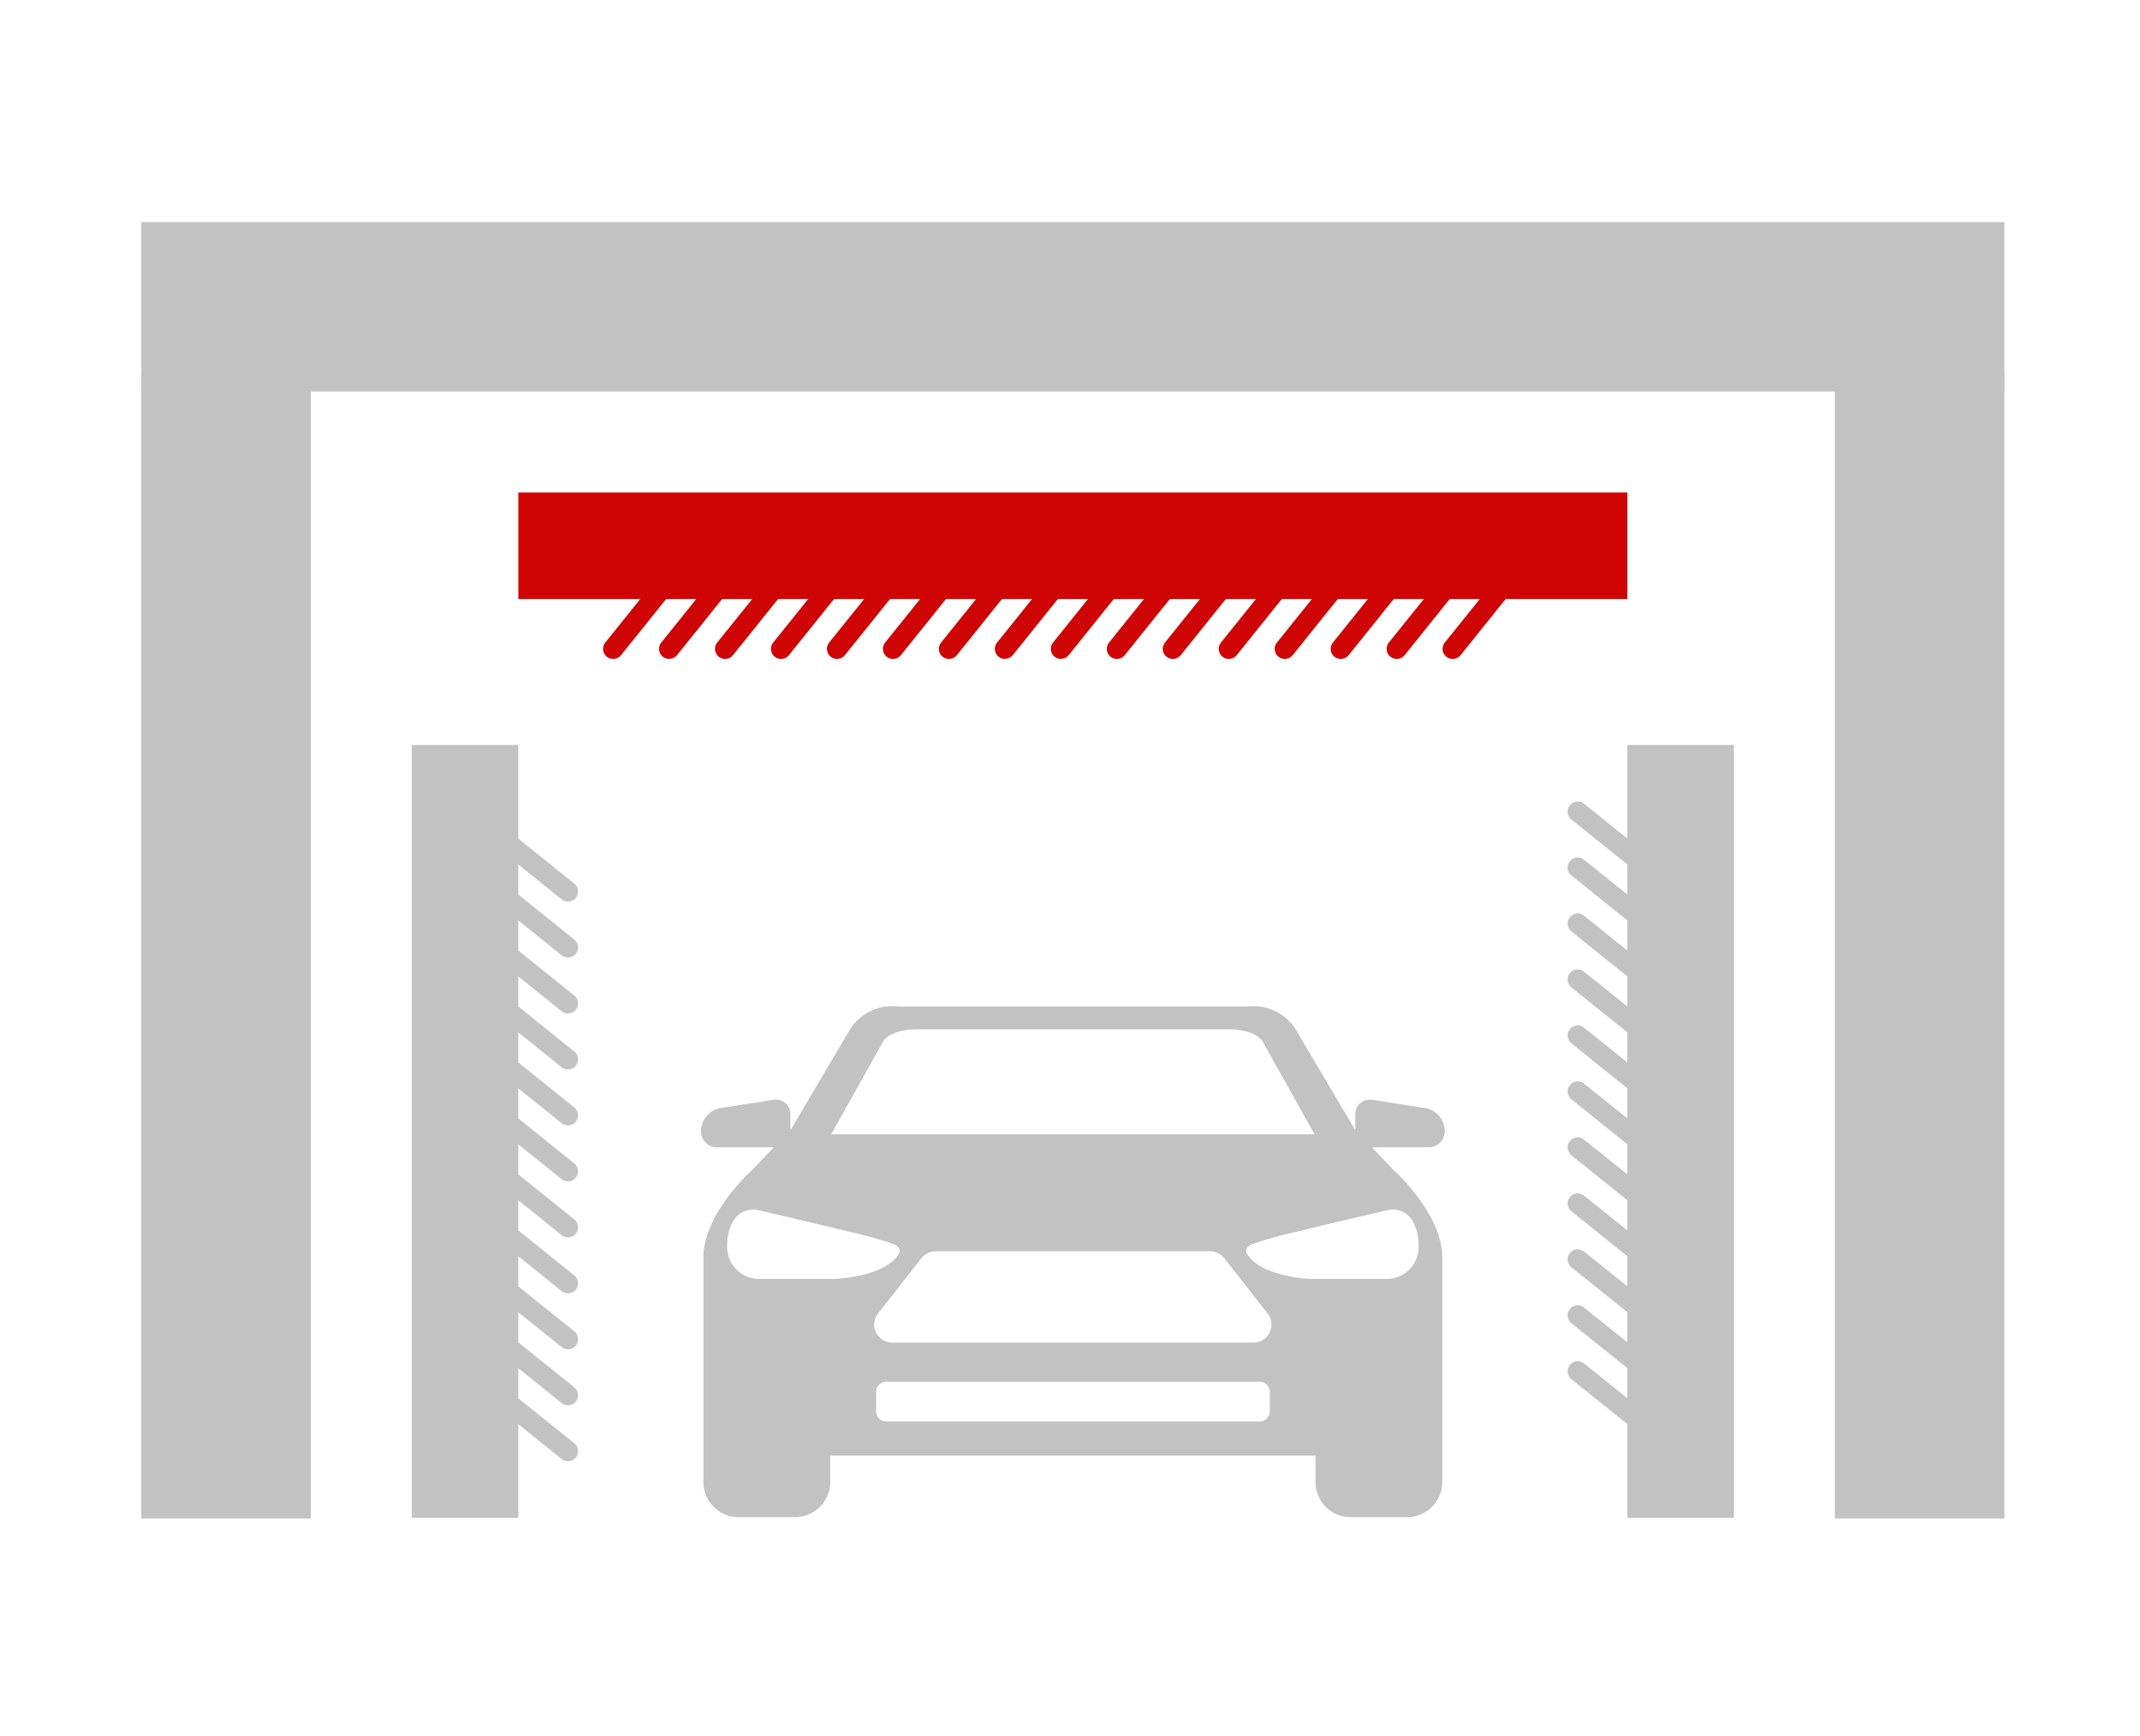 <svg xmlns="http://www.w3.org/2000/svg" width="106" height="86" viewBox="0 0 106 86">
  <g id="그룹_27232" data-name="그룹 27232" transform="translate(14861 14153)">
    <rect id="사각형_48139" data-name="사각형 48139" width="106" height="86" transform="translate(-14861 -14153)" fill="none"/>
    <g id="그룹_27226" data-name="그룹 27226" transform="translate(-6.588 -14.602)">
      <path id="패스_34880" data-name="패스 34880" d="M314.578,46.915l-1.037-1.09h2.825a.78.78,0,0,0,.779-.743,1.157,1.157,0,0,0-.977-1.2l-2.617-.408a.722.722,0,0,0-.833.713v.77l-.038-.04-2.944-4.985a2.515,2.515,0,0,0-2.411-1.078h-17.19a2.515,2.515,0,0,0-2.412,1.078l-2.944,4.985-.038.04v-.77a.722.722,0,0,0-.833-.713l-2.617.408a1.156,1.156,0,0,0-.976,1.2.779.779,0,0,0,.779.743h2.824l-1.037,1.09s-2.45,2.162-2.45,4.365V62.407a1.74,1.74,0,0,0,1.74,1.74h2.8a1.74,1.74,0,0,0,1.739-1.74V61.1h24.039v1.307a1.74,1.74,0,0,0,1.74,1.74h2.8a1.74,1.74,0,0,0,1.739-1.74V51.28c0-2.2-2.45-4.365-2.45-4.365m-25.261-6.3h0l.018-.032c.078-.126.452-.6,1.7-.6h15.391c1.247,0,1.621.47,1.7.6l.018.032,2.559,4.57H286.758Zm-2.9,11.732h-3.229a1.583,1.583,0,0,1-1.568-1.372l0-.013a2.512,2.512,0,0,1,.216-1.344,1.14,1.14,0,0,1,1.355-.665s2.571.585,4.538,1.075a19.119,19.119,0,0,1,2.175.613c.265.15.269.319.222.439l-.107.158c-.792,1.03-3.079,1.109-3.079,1.109Zm22.067,6.56a.5.5,0,0,1-.5.5h-18.5a.5.5,0,0,1-.5-.5V57.94a.5.5,0,0,1,.5-.5h18.5a.5.5,0,0,1,.5.5Zm-.805-3.407h-17.9a.889.889,0,0,1-.7-1.436l.515-.657.375-.479,1.26-1.61a.892.892,0,0,1,.653-.338l.047,0h13.6l.048,0a.891.891,0,0,1,.652.338l1.261,1.61.374.479.515.657a.889.889,0,0,1-.7,1.436m7.947-5.882h0a2.512,2.512,0,0,1,.216,1.344l0,.013a1.583,1.583,0,0,1-1.568,1.372h-3.748s-2.288-.079-3.079-1.109l-.107-.158c-.048-.12-.044-.289.221-.439a19.115,19.115,0,0,1,2.175-.613c1.967-.49,4.538-1.075,4.538-1.075a1.14,1.14,0,0,1,1.355.665" transform="translate(-15100 -14127.397)" fill="#c2c2c2"/>
      <rect id="사각형_48116" data-name="사각형 48116" width="92.282" height="8.396" transform="translate(-14847.412 -14127.397)" fill="#c2c2c2"/>
      <rect id="사각형_48117" data-name="사각형 48117" width="8.396" height="56.792" transform="translate(-14847.412 -14119.978)" fill="#c2c2c2"/>
      <rect id="사각형_48118" data-name="사각형 48118" width="8.396" height="56.792" transform="translate(-14763.526 -14119.978)" fill="#c2c2c2"/>
      <rect id="사각형_48119" data-name="사각형 48119" width="5.277" height="38.286" transform="translate(-14834.016 -14101.5)" fill="#c2c2c2"/>
      <rect id="사각형_48120" data-name="사각형 48120" width="5.277" height="38.286" transform="translate(-14773.803 -14101.5)" fill="#c2c2c2"/>
      <path id="패스_34881" data-name="패스 34881" d="M273.722,61.377a.5.5,0,0,1-.313-.11l-4.921-3.953a.5.5,0,1,1,.627-.78l4.92,3.953a.5.5,0,0,1-.313.89" transform="translate(-15100 -14127.397)" fill="#c2c2c2"/>
      <path id="패스_34882" data-name="패스 34882" d="M273.722,58.606a.5.5,0,0,1-.313-.11l-4.921-3.954a.5.5,0,1,1,.627-.779l4.92,3.953a.5.5,0,0,1-.313.89" transform="translate(-15100 -14127.397)" fill="#c2c2c2"/>
      <path id="패스_34883" data-name="패스 34883" d="M273.722,55.833a.5.5,0,0,1-.313-.11l-4.921-3.953a.5.5,0,1,1,.627-.78l4.92,3.953a.5.5,0,0,1-.313.89" transform="translate(-15100 -14127.397)" fill="#c2c2c2"/>
      <path id="패스_34884" data-name="패스 34884" d="M273.722,53.061a.5.5,0,0,1-.313-.11L268.488,49a.5.5,0,1,1,.627-.78l4.92,3.953a.5.5,0,0,1-.313.89" transform="translate(-15100 -14127.397)" fill="#c2c2c2"/>
      <path id="패스_34885" data-name="패스 34885" d="M273.722,50.289a.5.5,0,0,1-.313-.11l-4.921-3.954a.5.5,0,1,1,.627-.779l4.92,3.953a.5.5,0,0,1-.313.89" transform="translate(-15100 -14127.397)" fill="#c2c2c2"/>
      <path id="패스_34886" data-name="패스 34886" d="M273.722,47.516a.5.5,0,0,1-.313-.11l-4.921-3.953a.5.5,0,1,1,.627-.78l4.92,3.953a.5.5,0,0,1-.313.89" transform="translate(-15100 -14127.397)" fill="#c2c2c2"/>
      <path id="패스_34887" data-name="패스 34887" d="M273.722,44.744a.5.5,0,0,1-.313-.11l-4.921-3.953a.5.5,0,1,1,.627-.78l4.92,3.953a.5.5,0,0,1-.313.89" transform="translate(-15100 -14127.397)" fill="#c2c2c2"/>
      <path id="패스_34888" data-name="패스 34888" d="M273.722,41.972a.5.5,0,0,1-.313-.11l-4.921-3.953a.5.5,0,1,1,.627-.78l4.92,3.953a.5.5,0,0,1-.313.89" transform="translate(-15100 -14127.397)" fill="#c2c2c2"/>
      <path id="패스_34889" data-name="패스 34889" d="M273.722,39.2a.5.5,0,0,1-.313-.11l-4.921-3.953a.5.5,0,1,1,.627-.78l4.92,3.953a.5.5,0,0,1-.313.89" transform="translate(-15100 -14127.397)" fill="#c2c2c2"/>
      <path id="패스_34890" data-name="패스 34890" d="M273.722,36.427a.5.5,0,0,1-.313-.11l-4.921-3.954a.5.5,0,1,1,.627-.779l4.92,3.953a.5.5,0,0,1-.313.89" transform="translate(-15100 -14127.397)" fill="#c2c2c2"/>
      <path id="패스_34891" data-name="패스 34891" d="M273.722,33.655a.5.5,0,0,1-.313-.11l-4.921-3.953a.5.5,0,1,1,.627-.78l4.92,3.953a.5.5,0,0,1-.313.89" transform="translate(-15100 -14127.397)" fill="#c2c2c2"/>
      <path id="패스_34892" data-name="패스 34892" d="M328.658,61.377a.5.5,0,0,1-.313-.11l-4.921-3.953a.5.5,0,1,1,.627-.78l4.92,3.953a.5.5,0,0,1-.313.89" transform="translate(-15100 -14127.397)" fill="#c2c2c2"/>
      <path id="패스_34893" data-name="패스 34893" d="M328.658,58.606a.5.5,0,0,1-.313-.11l-4.921-3.954a.5.5,0,1,1,.627-.779l4.92,3.953a.5.5,0,0,1-.313.89" transform="translate(-15100 -14127.397)" fill="#c2c2c2"/>
      <path id="패스_34894" data-name="패스 34894" d="M328.658,55.833a.5.5,0,0,1-.313-.11l-4.921-3.953a.5.5,0,1,1,.627-.78l4.92,3.953a.5.5,0,0,1-.313.89" transform="translate(-15100 -14127.397)" fill="#c2c2c2"/>
      <path id="패스_34895" data-name="패스 34895" d="M328.658,53.061a.5.5,0,0,1-.313-.11L323.424,49a.5.5,0,1,1,.627-.78l4.92,3.953a.5.5,0,0,1-.313.89" transform="translate(-15100 -14127.397)" fill="#c2c2c2"/>
      <path id="패스_34896" data-name="패스 34896" d="M328.658,50.289a.5.5,0,0,1-.313-.11l-4.921-3.954a.5.5,0,1,1,.627-.779l4.92,3.953a.5.5,0,0,1-.313.89" transform="translate(-15100 -14127.397)" fill="#c2c2c2"/>
      <path id="패스_34897" data-name="패스 34897" d="M328.658,47.516a.5.5,0,0,1-.313-.11l-4.921-3.953a.5.5,0,1,1,.627-.78l4.92,3.953a.5.5,0,0,1-.313.89" transform="translate(-15100 -14127.397)" fill="#c2c2c2"/>
      <path id="패스_34898" data-name="패스 34898" d="M328.658,44.744a.5.5,0,0,1-.313-.11l-4.921-3.953a.5.5,0,1,1,.627-.78l4.92,3.953a.5.5,0,0,1-.313.89" transform="translate(-15100 -14127.397)" fill="#c2c2c2"/>
      <path id="패스_34899" data-name="패스 34899" d="M328.658,41.972a.5.5,0,0,1-.313-.11l-4.921-3.953a.5.5,0,1,1,.627-.78l4.92,3.953a.5.5,0,0,1-.313.89" transform="translate(-15100 -14127.397)" fill="#c2c2c2"/>
      <path id="패스_34900" data-name="패스 34900" d="M328.658,39.2a.5.5,0,0,1-.313-.11l-4.921-3.953a.5.5,0,1,1,.627-.78l4.92,3.953a.5.5,0,0,1-.313.89" transform="translate(-15100 -14127.397)" fill="#c2c2c2"/>
      <path id="패스_34901" data-name="패스 34901" d="M328.658,36.427a.5.5,0,0,1-.313-.11l-4.921-3.954a.5.5,0,1,1,.627-.779l4.92,3.953a.5.5,0,0,1-.313.89" transform="translate(-15100 -14127.397)" fill="#c2c2c2"/>
      <path id="패스_34902" data-name="패스 34902" d="M328.658,33.655a.5.5,0,0,1-.313-.11l-4.921-3.953a.5.5,0,1,1,.627-.78l4.92,3.953a.5.5,0,0,1-.313.89" transform="translate(-15100 -14127.397)" fill="#c2c2c2"/>
      <rect id="사각형_48135" data-name="사각형 48135" width="54.936" height="5.277" transform="translate(-14828.739 -14114.002)" fill="#cf0404"/>
      <path id="패스_34928" data-name="패스 34928" d="M275.961,21.639a.5.5,0,0,1-.391-.813l3.953-4.921a.5.5,0,1,1,.78.626l-3.953,4.921a.5.5,0,0,1-.389.187" transform="translate(-15100 -14127.397)" fill="#cf0404"/>
      <path id="패스_34929" data-name="패스 34929" d="M278.733,21.639a.5.5,0,0,1-.39-.813L282.3,15.9a.5.5,0,1,1,.78.626l-3.953,4.921a.5.5,0,0,1-.39.187" transform="translate(-15100 -14127.397)" fill="#cf0404"/>
      <path id="패스_34930" data-name="패스 34930" d="M281.505,21.639a.5.5,0,0,1-.39-.813l3.953-4.921a.5.5,0,1,1,.78.626l-3.953,4.921a.5.5,0,0,1-.39.187" transform="translate(-15100 -14127.397)" fill="#cf0404"/>
      <path id="패스_34931" data-name="패스 34931" d="M284.277,21.639a.5.5,0,0,1-.39-.813l3.954-4.921a.5.5,0,1,1,.78.626l-3.954,4.921a.5.5,0,0,1-.39.187" transform="translate(-15100 -14127.397)" fill="#cf0404"/>
      <path id="패스_34932" data-name="패스 34932" d="M287.049,21.639a.5.5,0,0,1-.39-.813l3.953-4.921a.5.5,0,1,1,.78.626l-3.953,4.921a.5.5,0,0,1-.39.187" transform="translate(-15100 -14127.397)" fill="#cf0404"/>
      <path id="패스_34933" data-name="패스 34933" d="M289.822,21.639a.5.5,0,0,1-.39-.813l3.953-4.921a.5.5,0,1,1,.78.626l-3.953,4.921a.5.5,0,0,1-.39.187" transform="translate(-15100 -14127.397)" fill="#cf0404"/>
      <path id="패스_34934" data-name="패스 34934" d="M292.594,21.639a.5.5,0,0,1-.39-.813l3.953-4.921a.5.5,0,1,1,.78.626l-3.953,4.921a.5.5,0,0,1-.39.187" transform="translate(-15100 -14127.397)" fill="#cf0404"/>
      <path id="패스_34935" data-name="패스 34935" d="M295.367,21.639a.5.5,0,0,1-.39-.813L298.93,15.9a.5.5,0,1,1,.78.626l-3.953,4.921a.5.5,0,0,1-.39.187" transform="translate(-15100 -14127.397)" fill="#cf0404"/>
      <path id="패스_34936" data-name="패스 34936" d="M298.139,21.639a.5.5,0,0,1-.39-.813L301.7,15.9a.5.5,0,1,1,.78.626l-3.953,4.921a.5.5,0,0,1-.39.187" transform="translate(-15100 -14127.397)" fill="#cf0404"/>
      <path id="패스_34937" data-name="패스 34937" d="M300.911,21.639a.5.5,0,0,1-.39-.813l3.953-4.921a.5.5,0,1,1,.78.626L301.3,21.452a.5.5,0,0,1-.39.187" transform="translate(-15100 -14127.397)" fill="#cf0404"/>
      <path id="패스_34938" data-name="패스 34938" d="M303.683,21.639a.5.5,0,0,1-.39-.813l3.953-4.921a.5.5,0,1,1,.78.626l-3.953,4.921a.5.5,0,0,1-.39.187" transform="translate(-15100 -14127.397)" fill="#cf0404"/>
      <path id="패스_34939" data-name="패스 34939" d="M306.456,21.639a.5.5,0,0,1-.39-.813l3.953-4.921a.5.5,0,1,1,.78.626l-3.953,4.921a.5.5,0,0,1-.39.187" transform="translate(-15100 -14127.397)" fill="#cf0404"/>
      <path id="패스_34940" data-name="패스 34940" d="M309.228,21.639a.5.5,0,0,1-.39-.813l3.953-4.921a.5.5,0,1,1,.78.626l-3.953,4.921a.5.5,0,0,1-.39.187" transform="translate(-15100 -14127.397)" fill="#cf0404"/>
      <path id="패스_34941" data-name="패스 34941" d="M312,21.639a.5.5,0,0,1-.39-.813l3.953-4.921a.5.5,0,1,1,.78.626l-3.953,4.921a.5.5,0,0,1-.39.187" transform="translate(-15100 -14127.397)" fill="#cf0404"/>
      <path id="패스_34942" data-name="패스 34942" d="M314.772,21.639a.5.5,0,0,1-.39-.813l3.954-4.921a.5.5,0,1,1,.78.626l-3.954,4.921a.5.5,0,0,1-.39.187" transform="translate(-15100 -14127.397)" fill="#cf0404"/>
      <path id="패스_34943" data-name="패스 34943" d="M317.544,21.639a.5.5,0,0,1-.39-.813l3.953-4.921a.5.5,0,1,1,.78.626l-3.953,4.921a.5.5,0,0,1-.39.187" transform="translate(-15100 -14127.397)" fill="#cf0404"/>
    </g>
  </g>
</svg>
